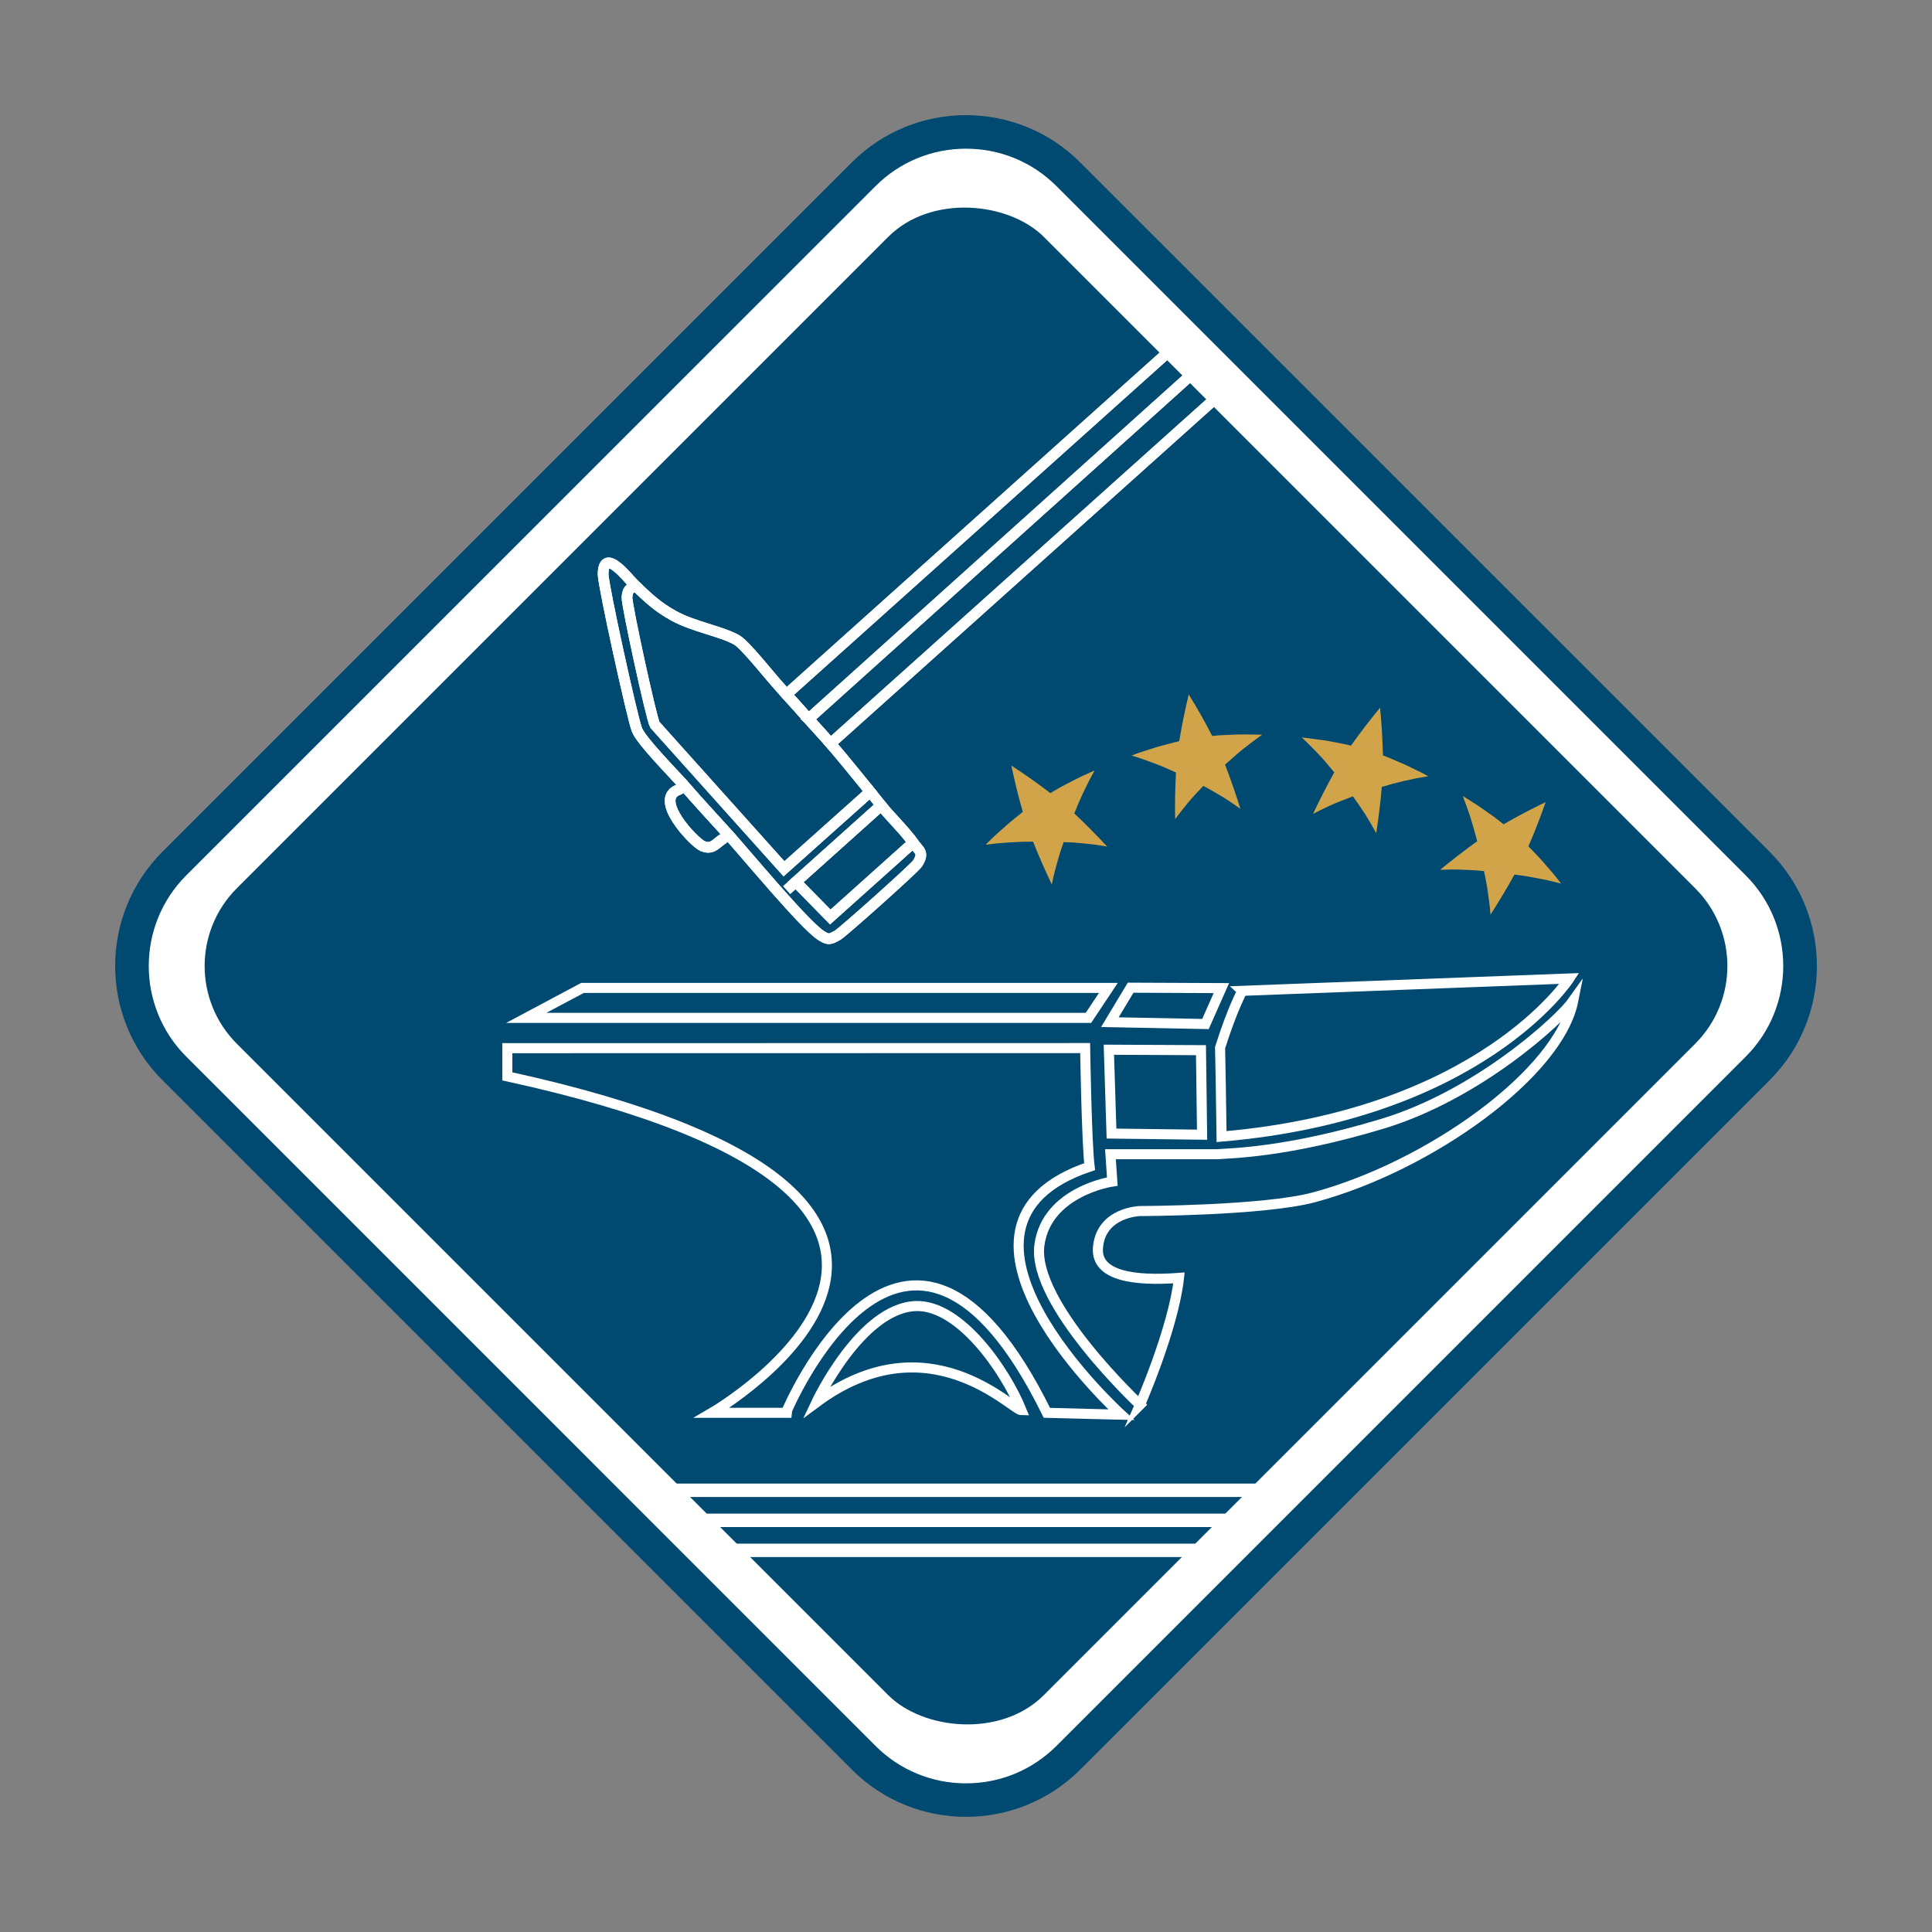 <svg xmlns="http://www.w3.org/2000/svg" id="Layer_1" viewBox="0 0 576 576"><rect x="0" y="0" width="576" height="576" fill="#808080" stroke="none"/><defs><style>      .st0 {        stroke-width: 4px;      }      .st0, .st1, .st2 {        fill: none;        stroke: #fff;        stroke-miterlimit: 10;      }      .st1 {        stroke-width: 3px;      }      .st2 {        stroke-width: 3.2px;      }      .st3 {        fill: #004a71;      }      .st4 {        fill: #fff;      }      .st5 {        fill: #d1a44a;      }    </style></defs><g><path class="st4" d="M288,536.67c-11.53,0-22.38-4.49-30.53-12.65L51.97,318.53c-8.15-8.16-12.65-19-12.65-30.53s4.49-22.38,12.65-30.53L257.47,51.97c8.15-8.15,19-12.65,30.53-12.65s22.38,4.49,30.53,12.65l205.5,205.5c8.16,8.15,12.65,19,12.65,30.53s-4.49,22.38-12.65,30.53l-205.5,205.5c-8.16,8.16-19,12.65-30.53,12.65Z"></path><path class="st3" d="M288,44.33c10.2,0,19.78,3.97,26.99,11.18l205.5,205.5c14.88,14.88,14.88,39.1,0,53.99l-205.5,205.5c-7.21,7.21-16.8,11.18-26.99,11.18s-19.78-3.97-26.99-11.18L55.51,314.99c-14.88-14.88-14.88-39.1,0-53.99L261.01,55.51c7.21-7.21,16.8-11.18,26.99-11.18M288,34.33c-12.33,0-24.66,4.7-34.07,14.11L48.44,253.93c-18.81,18.81-18.81,49.32,0,68.13l205.5,205.5c9.41,9.41,21.74,14.11,34.07,14.11s24.66-4.7,34.07-14.11l205.5-205.5c18.81-18.81,18.81-49.32,0-68.13L322.07,48.44c-9.41-9.41-21.74-14.11-34.07-14.11h0Z"></path></g><rect class="st3" x="117.89" y="117.89" width="340.22" height="340.22" rx="32.78" ry="32.78" transform="translate(-119.29 288) rotate(-45)"></rect><g><path class="st4" d="M327.64,296.04l-3.95,5.93h-160.79l11.13-5.93h153.62M333.25,293.04h-159.97l-22.39,11.93h174.41l7.95-11.93h0Z"></path><path class="st1" d="M151.25,320.9c169.7,37.12,60.98,100.31,60.98,100.31h22.1c-.01-.15,35.74-85.41,77.78,0,16.35.44,22.17.56,22.17.56,0,0-62.02-56.27-9.43-73.95-.88-7.07-1.33-35.35-1.33-35.35l-172.27.03v8.4Z"></path><path class="st4" d="M332.14,314.47l24.43.12.29,22.19-24.03-.3-.69-22.01M329.05,311.45l.88,27.99,29.98.37-.37-28.21-30.49-.15h0Z"></path><polygon class="st1" points="330.89 304.75 337.08 294.47 364.14 294.59 359.39 305.3 330.89 304.75"></polygon><path class="st1" d="M370.37,295.4l97.52-3.68s-26.15,40.51-103.7,47.14c-.15-11.64-.29-19.59-.44-26.51,3.68-11.64,6.63-16.94,6.63-16.94Z"></path><path class="st1" d="M339.87,418.84s-32.38-30.28-29.98-47.69c2.21-16.02,21.73-18.89,21.73-18.89l-.55-8.14h31.71c4.31-.33,20.92-.48,49.42-9.1,28.5-8.62,52.84-30.97,56.86-36.68-4.3,21.7-42.84,49.38-77.34,58.63-15.02,4.02-51.93,4.09-51.93,4.09,0,0-11.62.35-12.45,10.94-.66,8.51,11.01,9.98,24.16,8.99-1.66,15.14-11.64,37.86-11.64,37.86Z"></path><path class="st1" d="M243.37,418.12s13.23-28.2,29.7-28.74c13.14-.41,26.65,19.16,31.48,31.07-2.77,0-27.78-27.1-61.18-2.33Z"></path></g><g><g><g><path class="st2" d="M189.23,174.43c4.07,3.82,6.59,6.39,11.69,9.19,5.86,3.23,14.18,4.59,18.73,7.18,2.6,1.48,10.23,11.24,12.97,14.19h0c.63.69,1.24,1.4,1.87,2.08,2.21,2.4,4.38,4.85,6.54,7.29s4.41,4.82,6.54,7.29c4.07,4.73,7.93,9.55,11.86,14.38l-25.71,22.98-38.5-42.94c-1-1.67-8.51-36.11-8.3-38.05.22-2.11.6-2.26,2.3-3.6Z"></path><path class="st2" d="M203.92,234.16c-3.05-3.53-12.75-13.21-14.05-16.65-1.44-3.8-10.08-43.15-10.05-46.31.08-8.59,7.77,1.69,9.42,3.24-1.71,1.35-2.08,1.49-2.3,3.6-.2,1.94,7.3,36.38,8.3,38.05l38.5,42.94,25.71-22.98c1.08,1.33,2.13,2.67,3.2,4.01l-1.2,1.2-24.17,21.68,10.27,10.46,24.71-22.15c1.7,2.43,3.45,2.83,1.28,6.23-.86,1.35-22.33,20.56-23.85,21.39-2.22,1.21-2.63,1.48-4.87.06-4.93-3.12-22.35-24.21-27.61-30.02-4.44-4.91-8.94-9.72-13.27-14.73Z"></path><path class="st2" d="M262.64,240.04c2.91,3.64,7.13,7.64,9.6,11.19l-24.71,22.15-10.27-10.46,24.17-21.68,1.2-1.2Z"></path></g><g><path class="st2" d="M234.49,207.08l1.33-1.26,116.88-104.81c3.67-2.47,6.63,2.6,8.8,5.02l-120.47,108.34c-2.16-2.44-4.33-4.89-6.54-7.29Z"></path><path class="st2" d="M241.03,214.36l120.47-108.34c2.66,2.96,7.17,6.11,3.66,10.25l-116.2,104.2-1.38,1.19c-2.13-2.47-4.38-4.85-6.54-7.29Z"></path><path class="st2" d="M203.92,234.16c4.33,5.01,8.83,9.82,13.27,14.73l-1.45,1.08c-2.29,1.37-3.3,3.55-6.31,2.26-2.54-1.09-15.2-14.36-6.81-16.9l1.29-1.16Z"></path></g></g><path class="st2" d="M232.62,204.99c-2.74-2.95-10.37-12.71-12.97-14.19-4.55-2.59-12.87-3.95-18.73-7.18-5.1-2.81-7.62-5.37-11.69-9.19-1.65-1.55-9.34-11.82-9.42-3.24-.03,3.16,8.62,42.51,10.05,46.31,1.3,3.44,11,13.12,14.05,16.65,4.33,5.01,8.83,9.82,13.27,14.73,5.26,5.81,22.69,26.91,27.61,30.02,2.24,1.42,2.65,1.15,4.87-.06,1.53-.83,22.99-20.04,23.85-21.39,2.17-3.4.41-3.79-1.28-6.23-2.47-3.55-6.69-7.54-9.6-11.19-1.07-1.34-2.12-2.68-3.2-4.01-3.93-4.84-7.79-9.65-11.86-14.38-2.13-2.47-4.38-4.85-6.54-7.29s-4.33-4.89-6.54-7.29c-.63-.69-1.24-1.39-1.87-2.08h0Z"></path><path class="st2" d="M248.96,220.47l116.2-104.2c3.52-4.14-1-7.28-3.66-10.25-2.17-2.42-5.13-7.49-8.8-5.02l-116.88,104.81"></path><polyline class="st2" points="234.52 265.38 237.27 262.92 261.44 241.24"></polyline><path class="st2" d="M202.63,235.32c-8.39,2.54,4.27,15.8,6.81,16.9,3.01,1.29,4.02-.88,6.31-2.26"></path></g><g><path class="st5" d="M301.54,228.26c2,1.3,3.96,2.63,5.88,3.98,1.93,1.35,3.85,2.79,5.72,4.21l3.21-1.86c1.08-.6,2.2-1.14,3.29-1.71,2.18-1.18,4.45-2.16,6.7-3.17-2.36,4.22-4.37,8.53-6.06,12.81,3.37,3.15,6.69,6.53,9.83,9.89l-3.18-.53c-1.06-.14-2.12-.25-3.21-.36l-3.3-.31c-1.1-.07-2.19-.1-3.31-.14l-1.07,3.14c-.33,1.06-.63,2.14-.92,3.19l-.84,3.13c-.26,1.05-.48,2.12-.7,3.17-1.99-4.18-3.88-8.48-5.59-12.78-4.62.01-9.36.3-14.15.92l2.65-2.58c.9-.84,1.84-1.64,2.76-2.47,1.82-1.67,3.76-3.2,5.69-4.74-1.33-4.56-2.43-9.1-3.41-13.78Z"></path><path class="st5" d="M354.4,207.03c2.52,4.03,4.87,8.24,7.01,12.39l1.85-.18c.62-.06,1.24-.06,1.86-.09l3.72-.16c2.48-.08,4.96.04,7.43.05-1.99,1.44-3.9,2.89-5.74,4.33-1.84,1.49-3.6,3.08-5.29,4.6,1.68,4.38,3.2,8.77,4.55,13.16-1.7-1.18-3.49-2.47-5.33-3.57-1.83-1.08-3.75-2.24-5.72-3.25-1.55,1.64-3.04,3.2-4.43,4.86-1.39,1.71-2.72,3.34-3.96,5.05-.09-4.64,0-9.22.25-13.9-2.09-.97-4.26-1.94-6.45-2.73-2.2-.82-4.5-1.68-6.79-2.33l1.73-.66,1.76-.58,3.54-1.14c1.18-.39,2.39-.66,3.58-.99,1.2-.31,2.39-.66,3.61-.92.75-4.61,1.69-9.26,2.82-13.93Z"></path><path class="st5" d="M411.45,211.01c.47,4.79.75,9.53.85,14.21,1.18.39,2.3.94,3.45,1.4,1.14.49,2.29.96,3.41,1.47l3.34,1.63c1.11.54,2.23,1.08,3.29,1.7-4.79.77-9.4,1.82-13.82,3.19-.4,4.66-.96,9.25-1.66,13.79-1.01-1.83-2.09-3.67-3.23-5.55-1.17-1.8-2.41-3.59-3.72-5.43-2.11.77-4.15,1.6-6.12,2.42-1.99.89-3.92,1.86-5.77,2.8,1.95-4.16,4.06-8.28,6.33-12.38l-2.24-2.67c-.76-.9-1.54-1.8-2.36-2.63-1.62-1.68-3.31-3.45-5.08-5.08,1.24.07,2.46.3,3.69.44,1.23.17,2.46.31,3.68.51l3.65.69c1.22.23,2.44.45,3.64.78,2.7-3.82,5.6-7.61,8.67-11.3Z"></path><path class="st5" d="M460.83,239.1c-1.59,4.52-3.25,8.87-5.15,13.22,1.69,1.8,3.46,3.53,5.04,5.43l2.42,2.79c.78.95,1.53,1.93,2.3,2.89l-3.48-.86c-1.15-.27-2.35-.48-3.51-.71-2.33-.44-4.59-.86-6.93-1.12-1.13,2.04-2.28,4.04-3.47,6.03-1.2,2.01-2.43,3.99-3.68,5.94-.14-2.18-.44-4.28-.75-6.46-.28-2.21-.72-4.34-1.18-6.54-2.2-.26-4.44-.35-6.62-.42-1.1-.03-2.15-.09-3.24-.06l-3.23.09c3.56-2.92,7.28-5.8,11.06-8.51-.56-2.24-1.22-4.45-1.91-6.74-.71-2.27-1.55-4.47-2.4-6.76,2.08,1.32,4.22,2.58,6.21,4.04l3.04,2.13,2.93,2.27c2.04-1.18,4.11-2.32,6.22-3.44,2.09-1.1,4.19-2.15,6.34-3.19Z"></path></g><line class="st0" x1="188.91" y1="444.31" x2="384.54" y2="444.31"></line><line class="st0" x1="205.3" y1="453.27" x2="369.78" y2="453.27"></line><line class="st0" x1="213.89" y1="462.22" x2="361.2" y2="462.22"></line></svg>